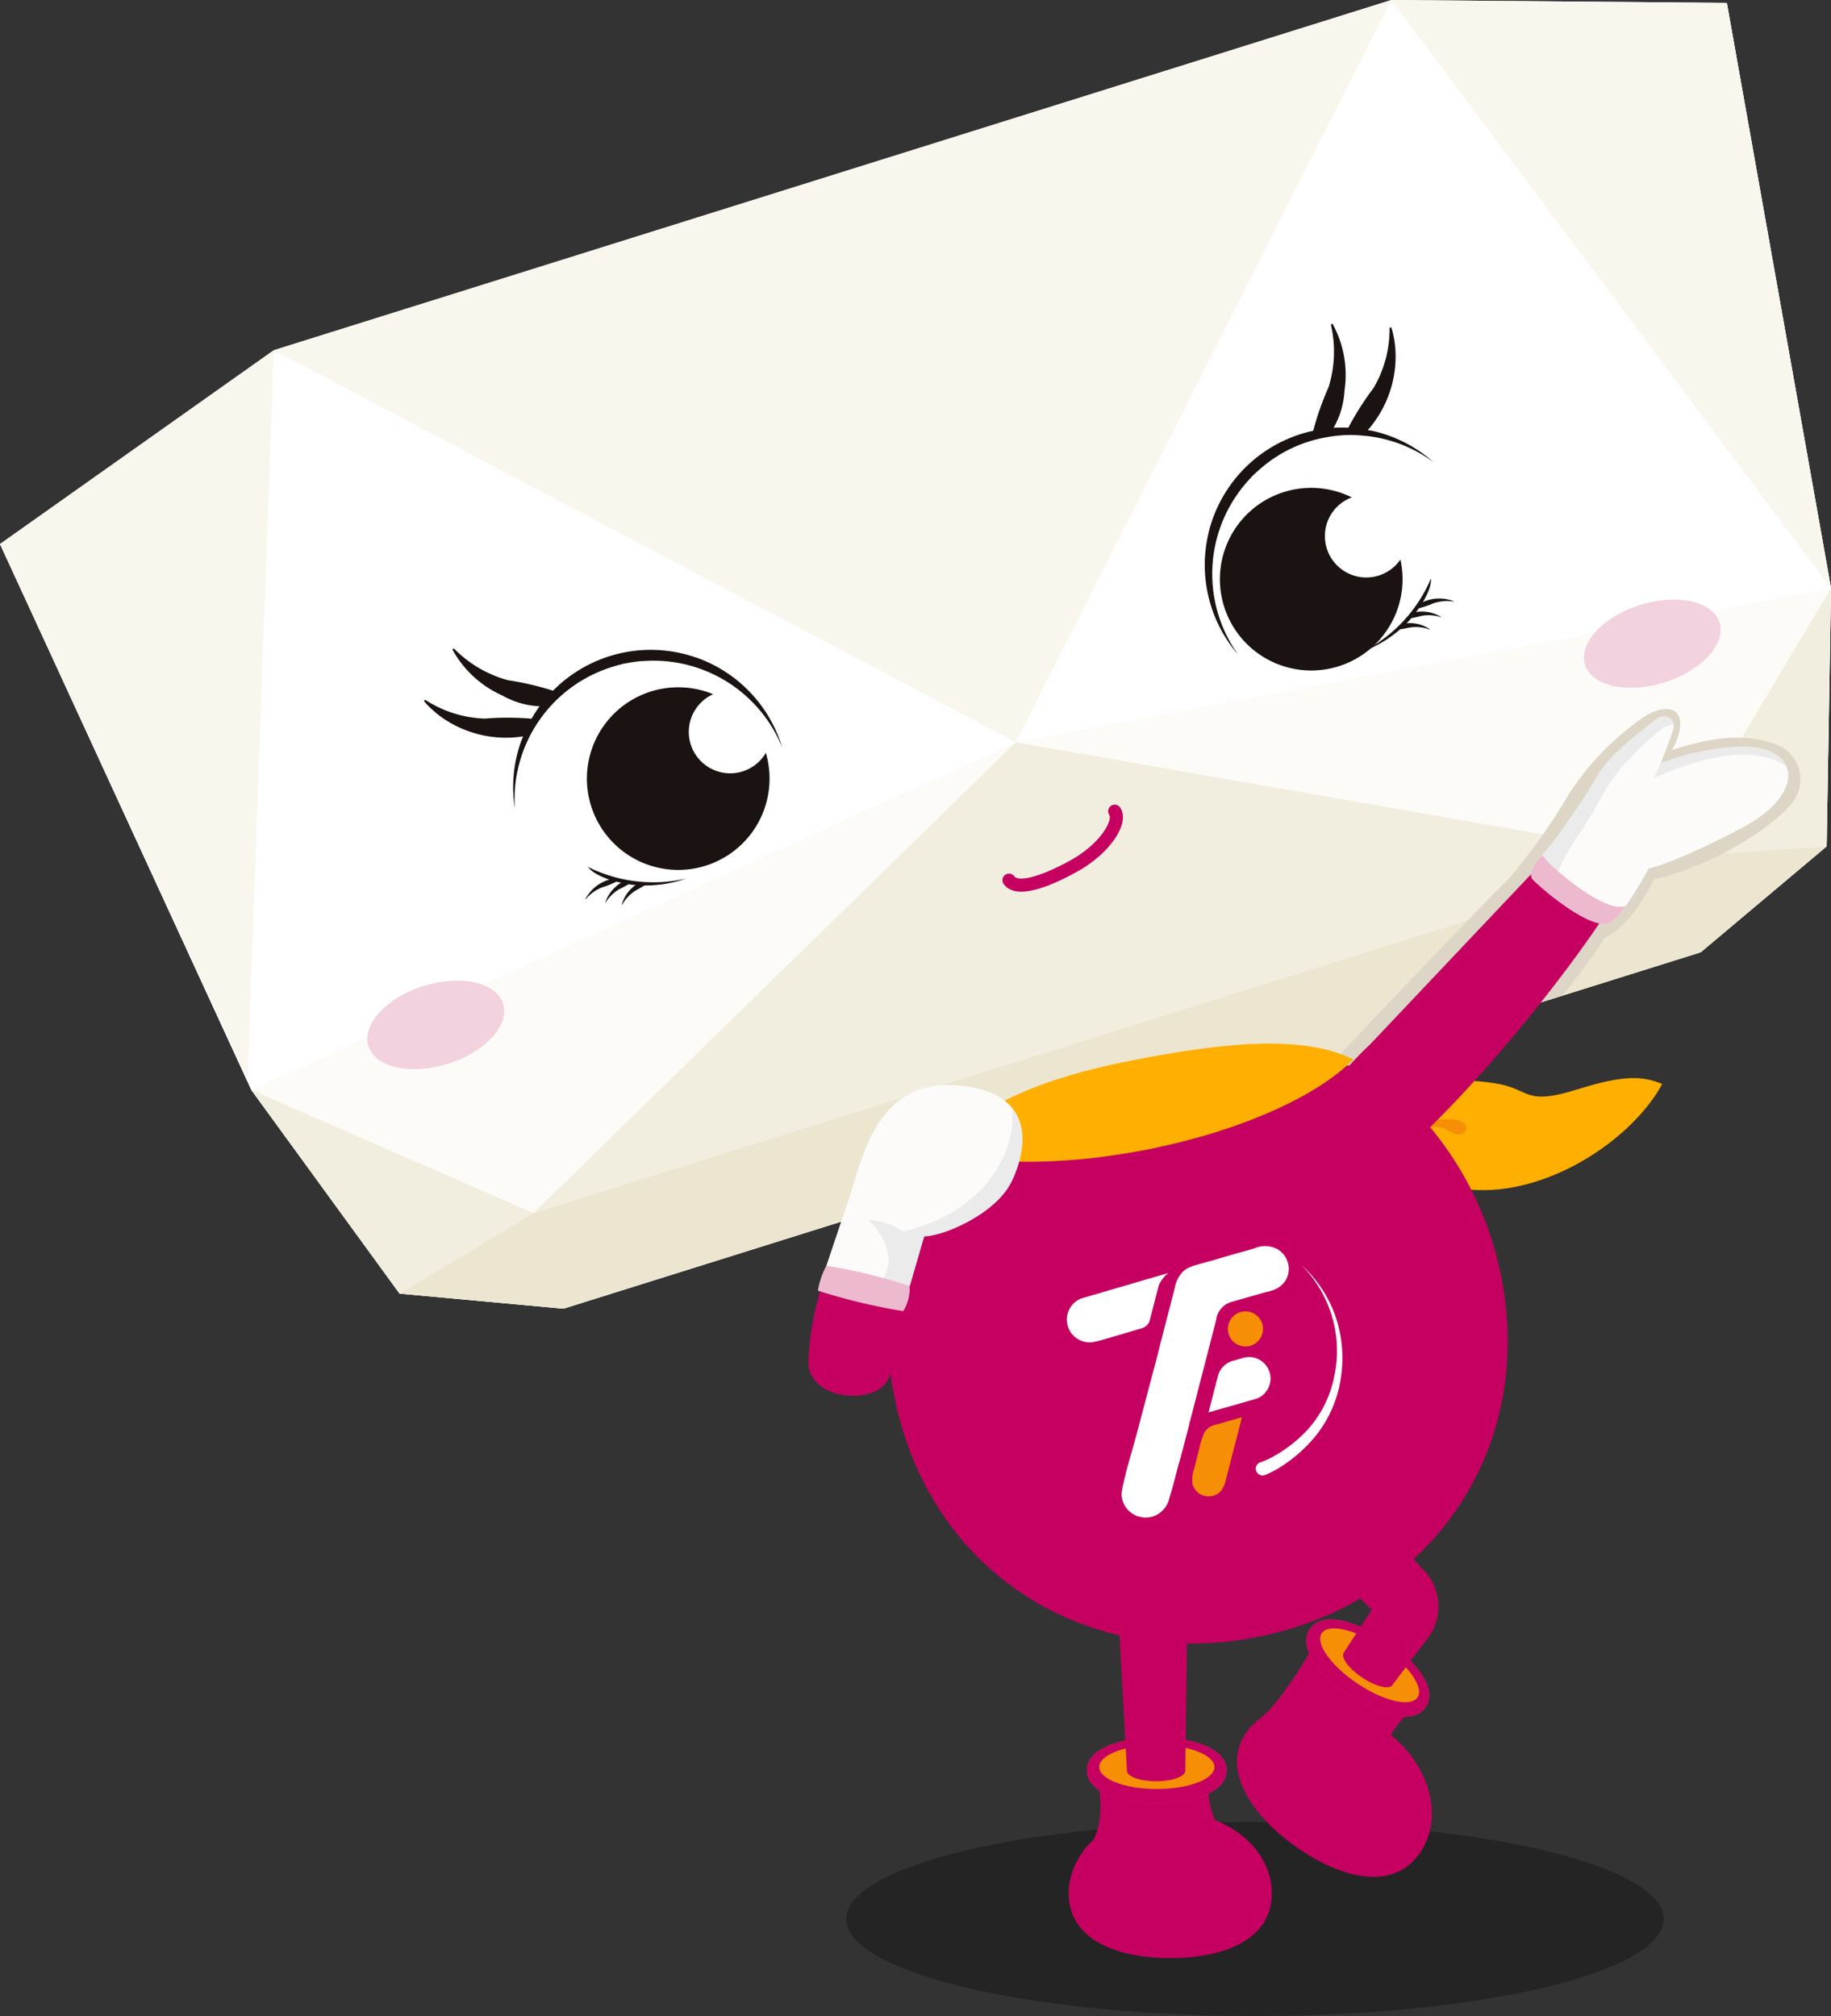 <svg xmlns="http://www.w3.org/2000/svg" xmlns:xlink="http://www.w3.org/1999/xlink" width="120.796" height="133.023" viewBox="0 0 120.796 133.023">
  <rect x="0" y="0" width="120.796" height="133.023" fill="#333333" stroke="none"/>
  <defs>
    <clipPath id="clip-path">
      <rect id="Rectangle_1666" data-name="Rectangle 1666" width="120.796" height="133.023" fill="none"/>
    </clipPath>
    <clipPath id="clip-path-3">
      <rect id="Rectangle_1663" data-name="Rectangle 1663" width="53.929" height="12.808"/>
    </clipPath>
  </defs>
  <g id="Group_3049" data-name="Group 3049" clip-path="url(#clip-path)">
    <g id="Group_3046" data-name="Group 3046">
      <g id="Group_3045" data-name="Group 3045" clip-path="url(#clip-path)">
        <g id="Group_3044" data-name="Group 3044" transform="translate(55.827 120.215)" opacity="0.3">
          <g id="Group_3043" data-name="Group 3043">
            <g id="Group_3042" data-name="Group 3042" clip-path="url(#clip-path-3)">
              <path id="Path_19551" data-name="Path 19551" d="M102.524,111.047c0,3.537-12.072,6.4-26.964,6.4s-26.965-2.866-26.965-6.4,12.073-6.4,26.965-6.4,26.964,2.866,26.964,6.4" transform="translate(-48.595 -104.642)"/>
            </g>
          </g>
        </g>
      </g>
    </g>
    <path id="Path_19552" data-name="Path 19552" d="M95.242,8.7,20.868,32.026,0,35.871,16.58,71.892,26.361,85.33l10.809.994L74.684,74.565,112.2,62.807l8.307-6.985L120.8,38.8,113.923.165Z" transform="translate(0 0.025)" fill="#fff"/>
    <path id="Path_19553" data-name="Path 19553" d="M91.79,0,18.066,23.107,0,35.9,16.579,71.917l53.5-13.162L120.8,38.82,113.923.19Z" transform="translate(0 0)" fill="#fff"/>
    <path id="Path_19554" data-name="Path 19554" d="M64.867,43.947,14.431,66.887l9.782,13.439,10.808.993L72.537,69.562,110.053,57.8l8.307-6.986.288-17.026Z" transform="translate(2.148 5.029)" fill="#fcfbf7"/>
    <path id="Path_19555" data-name="Path 19555" d="M30.634,73.7,62.456,42.632l43.207,7.548Z" transform="translate(4.559 6.345)" fill="#f2eedf"/>
    <path id="Path_19556" data-name="Path 19556" d="M95.944,51.5l10.284-.677.288-17.027Z" transform="translate(14.279 5.029)" fill="#f2eedf"/>
    <path id="Path_19557" data-name="Path 19557" d="M14.432,62.6l18.613,8.124-8.831,5.313Z" transform="translate(2.148 9.316)" fill="#f2eedf"/>
    <path id="Path_19558" data-name="Path 19558" d="M117.092,48.612l-10.284.678L31.777,72.806,22.947,78.12l10.808.994L108.785,55.6Z" transform="translate(3.415 7.235)" fill="#ece5d0"/>
    <path id="Path_19559" data-name="Path 19559" d="M89.45,0,15.725,23.107,64.674,48.976Z" transform="translate(2.34 0)" fill="#f9f6ed"/>
    <path id="Path_19560" data-name="Path 19560" d="M0,32.9,16.334,68.138l1.731-48.024Z" transform="translate(0 2.993)" fill="#f9f6ed"/>
    <path id="Path_19561" data-name="Path 19561" d="M79.9,0l29.007,38.82L102.033.19Z" transform="translate(11.891 0)" fill="#f9f6ed"/>
    <g id="Group_3048" data-name="Group 3048">
      <g id="Group_3047" data-name="Group 3047" clip-path="url(#clip-path)">
        <path id="Path_19562" data-name="Path 19562" d="M91.032,38.737c.442,1.413,2.788,1.935,5.239,1.167s4.078-2.535,3.635-3.949-2.788-1.935-5.239-1.167-4.077,2.535-3.635,3.949" transform="translate(13.537 5.125)" fill="#f3d2df"/>
        <path id="Path_19563" data-name="Path 19563" d="M30.046,57.852c.442,1.413-1.184,3.18-3.635,3.949s-4.8.246-5.239-1.167,1.184-3.18,3.635-3.949,4.8-.246,5.239,1.167" transform="translate(3.14 8.383)" fill="#f3d2df"/>
        <path id="Path_19564" data-name="Path 19564" d="M30.046,57.852c.442,1.413-1.184,3.18-3.635,3.949s-4.8.246-5.239-1.167,1.184-3.18,3.635-3.949,4.8-.246,5.239,1.167" transform="translate(3.14 8.383)" fill="#f3d2df"/>
        <path id="Path_19565" data-name="Path 19565" d="M78.581,64.276s2.509-2.916,8.342-2.016c2.4.371,1.867,1.528,5.462.4,3.118-.979,4.314-.871,5.579-.35-1.889,3.51-7.166,7.138-12.09,7-3.1-.083-4.841-.965-6.562-3.213-.41-.536-.26-1.176-.73-1.824" transform="translate(11.695 9.215)" fill="#ffaf00"/>
        <path id="Path_19566" data-name="Path 19566" d="M80.591,65.3a4.949,4.949,0,0,1,3.252-1.008s1.07.076.874.725c0,0-.258.64-1.3-.062,0,0-.767-.542-2.824.345" transform="translate(11.994 9.562)" fill="#f68e06"/>
        <path id="Path_19567" data-name="Path 19567" d="M79.834,60.5c.561.3,1.4.1,1.938.446A22.072,22.072,0,0,1,91.467,75.28c2.29,11.831-5.124,21.606-16.188,23.747S53.689,94.865,51.4,83.034a22.574,22.574,0,0,1,4.176-18.4c3.337-.947,7.333-1.9,11.667-2.735a118.534,118.534,0,0,1,12.591-1.4" transform="translate(7.582 9.003)" fill="#c60061"/>
        <path id="Path_19568" data-name="Path 19568" d="M80.1,104.509a2.278,2.278,0,0,0,.3-2.156c.2-2.333,2.623-4.062,2.623-4.062l-6.672-4.441s-2.433,4.544-4.161,5.727c.215,2.768,2.052,1.99,1.621,4.722a5.119,5.119,0,0,1,2.226.783,3.468,3.468,0,0,0,.58.3c.014.008.031.015.045.024v-.009a2.836,2.836,0,0,0,3.438-.886" transform="translate(10.744 13.967)" fill="#c60061"/>
        <path id="Path_19569" data-name="Path 19569" d="M75.243,93.659c.835-1.245,3.131-.515,5.035.762s3.455,3.123,2.619,4.368-3.131.516-5.035-.762-3.455-3.121-2.619-4.368" transform="translate(11.163 13.843)" fill="#c64057"/>
        <path id="Path_19570" data-name="Path 19570" d="M75.915,93.845c-.446.665.608,2.153,2.353,3.322s3.521,1.578,3.967.912-.608-2.153-2.353-3.322-3.521-1.577-3.967-.912" transform="translate(11.283 13.919)" fill="#8c2d3e"/>
        <path id="Path_19571" data-name="Path 19571" d="M71.608,99.795c-1.655,2.47.511,5.612,3.584,7.672s6.286,2.65,7.942.179.507-6.142-2.566-8.2-7.3-2.12-8.96.35" transform="translate(10.572 14.573)" fill="#c60061"/>
        <path id="Path_19572" data-name="Path 19572" d="M75.243,93.659c.835-1.245,3.131-.515,5.035.762s3.455,3.123,2.619,4.368-3.131.516-5.035-.762-3.455-3.121-2.619-4.368" transform="translate(11.163 13.843)" fill="#c60061"/>
        <path id="Path_19573" data-name="Path 19573" d="M75.915,93.845c-.446.665.608,2.153,2.353,3.322s3.521,1.578,3.967.912-.608-2.153-2.353-3.322-3.521-1.577-3.967-.912" transform="translate(11.283 13.919)" fill="#f68e06"/>
        <path id="Path_19574" data-name="Path 19574" d="M79.157,93.259l-1.842,2.825c-.214.318.33,1.056,1.214,1.647s1.771.815,1.985.5l2.2-2.918a3.48,3.48,0,0,0-.283-4.825L79.362,87.07,76.2,90.312Z" transform="translate(11.34 12.958)" fill="#c60061"/>
        <path id="Path_19575" data-name="Path 19575" d="M61.911,108.345a2.273,2.273,0,0,1,.952-1.958c1.134-2.048.082-4.835.082-4.835l7.465.13s-.154,4.331,2.18,5.12c-1.72,2.178-4.174,2.36-5.336,4.869a5.121,5.121,0,0,0-2.286-.588,3.52,3.52,0,0,1-.648-.075c-.016,0-.034,0-.051,0l0-.008a2.838,2.838,0,0,1-2.363-2.65" transform="translate(9.214 15.113)" fill="#c60061"/>
        <path id="Path_19576" data-name="Path 19576" d="M67.026,104.134c-2.293,0-4.607-.671-4.607-2.171s2.314-2.17,4.607-2.17,4.607.671,4.607,2.17-2.314,2.171-4.607,2.171" transform="translate(9.289 14.851)" fill="#c64057"/>
        <path id="Path_19577" data-name="Path 19577" d="M70.725,101.676c0,.8-1.7,1.451-3.8,1.451s-3.8-.65-3.8-1.451,1.7-1.451,3.8-1.451,3.8.65,3.8,1.451" transform="translate(9.393 14.916)" fill="#8c2d3e"/>
        <path id="Path_19578" data-name="Path 19578" d="M74.771,109.442c0,2.974-3,4.271-6.7,4.271s-6.7-1.3-6.7-4.271,3-5.385,6.7-5.385,6.7,2.41,6.7,5.385" transform="translate(9.134 15.486)" fill="#c60061"/>
        <path id="Path_19579" data-name="Path 19579" d="M67.026,104.134c-2.293,0-4.607-.671-4.607-2.171s2.314-2.17,4.607-2.17,4.607.671,4.607,2.17-2.314,2.171-4.607,2.171" transform="translate(9.289 14.851)" fill="#c60061"/>
        <path id="Path_19580" data-name="Path 19580" d="M70.725,101.676c0,.8-1.7,1.451-3.8,1.451s-3.8-.65-3.8-1.451,1.7-1.451,3.8-1.451,3.8.65,3.8,1.451" transform="translate(9.393 14.916)" fill="#f68e06"/>
        <path id="Path_19581" data-name="Path 19581" d="M68.785,90.212h-4.7l.726,13.2c0,.381.862.693,1.925.693s1.925-.311,1.925-.693l.125-9.9Z" transform="translate(9.537 13.426)" fill="#c60061"/>
        <path id="Path_19582" data-name="Path 19582" d="M71.711,77.989a.5.5,0,0,0-.074.025v0l-.644.185-.024.007a.828.828,0,0,0-.1.036l-.045.018a1.418,1.418,0,0,0-.786.863.01.01,0,0,1,0,.009L70,79.278l-.031.113-.154.6-.211.819-.2.785.46-.132,1.891-.539.669-.192v0a.455.455,0,0,0,.076-.018,1.418,1.418,0,0,0-.782-2.725" transform="translate(10.328 11.598)" fill="#fff"/>
        <path id="Path_19583" data-name="Path 19583" d="M67.5,73.249l-1.286.376-1.072.314-.9.262-.258.076-1.243.363-.249.074h0L62.2,74.8h0a1.5,1.5,0,0,0,.916,2.848l.009,0c.126-.031.253-.055.378-.092.375-.106.748-.219,1.122-.327l.233-.069,1.357-.4a.8.8,0,0,0,.5-.458l.029-.114.022-.088.217-.832.179-.7.164-.633a2.019,2.019,0,0,1,.214-.376,1.986,1.986,0,0,1,.427-.445Z" transform="translate(9.119 10.881)" fill="#fff"/>
        <path id="Path_19584" data-name="Path 19584" d="M75.393,72.706a1.494,1.494,0,0,1-.164,1.126,1.621,1.621,0,0,1-.97.687c-.074.024-.149.046-.226.068l0-.014-2.37.676a.9.9,0,0,0-.1.032.788.788,0,0,0-.078.031l-.068.031-.01.007-.01.006a.705.705,0,0,0-.076.043,1.175,1.175,0,0,0-.19.134l-.033.031a1.4,1.4,0,0,0-.172.188.425.425,0,0,0-.042.062.709.709,0,0,0-.045.069l-.006.01c-.014.02-.023.04-.034.06a.968.968,0,0,0-.057.126,1.2,1.2,0,0,0-.064.2,1.121,1.121,0,0,0-.028.15l-.358,1.391-.008.03-1.34,5.193a2.4,2.4,0,0,0-.08.307c0,.02-.006.039-.01.059-.118.455-.237.912-.355,1.368-.221.851-.269.95-.489,1.8q-.1.376-.2.752c-.049.191-.1.381-.157.57-.029.094-.065.188-.09.284a1.92,1.92,0,0,1-.079.271,1.745,1.745,0,0,1-.261.439,1.6,1.6,0,0,1-.85.542,1.581,1.581,0,0,1-.566.036c-.117-.023-.233-.051-.347-.082a1.579,1.579,0,0,1-1.008-1.11,1.336,1.336,0,0,1-.023-.569c.256-1.341.688-2.649,1.036-3.968l.782-2.971q.076-.283.149-.564c.082-.312.167-.625.253-.939.141-.511.257-1.035.392-1.55q.183-.71.368-1.42l.124-.48c.13-.5.258-1,.389-1.5a1.963,1.963,0,0,1,.557-1.086,1.256,1.256,0,0,1,.253-.185,3.065,3.065,0,0,1,.71-.262c.227-.061.454-.136.682-.192s.476-.138.712-.207l.006,0s1.109-.324,1.114-.324c.416-.122.841-.222,1.251-.358a1.718,1.718,0,0,1,1.508.083,1.389,1.389,0,0,1,.2.147,1.5,1.5,0,0,1,.471.769" transform="translate(9.586 10.652)" fill="#fff"/>
        <path id="Path_19585" data-name="Path 19585" d="M69.833,81.946a.259.259,0,0,0-.061.024c-.021.009-.041.018-.061.029L69.7,82l-.057.032a.922.922,0,0,0-.145.106.176.176,0,0,0-.025.025.934.934,0,0,0-.134.145.5.5,0,0,0-.034.047c-.013.018-.024.036-.034.054l-.03.053a5.064,5.064,0,0,0-.316,1.062c-.121.414-.219.836-.322,1.256a2.012,2.012,0,0,0-.117,1.012l.009.039a1.093,1.093,0,0,0,1.18.783,1.2,1.2,0,0,0,.136-.024l.065-.02a.349.349,0,0,0,.041-.014l.045-.017.009,0,.045-.018.025-.014.059-.031.023-.014a.331.331,0,0,0,.034-.025.992.992,0,0,0,.207-.179c.012-.01.018-.022.028-.031s.021-.026.03-.04a1.85,1.85,0,0,0,.269-.692c.169-.647.147-.547.312-1.195l.51-1.984.162-.64.061-.237,0-.013-.007-.023-1.825.519-.075.026" transform="translate(10.187 12.114)" fill="#f68e06"/>
        <path id="Path_19586" data-name="Path 19586" d="M71.352,75.364a1.158,1.158,0,1,0,1.433.794,1.158,1.158,0,0,0-1.433-.794" transform="translate(10.494 11.209)" fill="#f68e06"/>
        <path id="Path_19587" data-name="Path 19587" d="M72.412,85.683a5.3,5.3,0,0,0,.854-.384,8.572,8.572,0,0,0,.825-.515A8.772,8.772,0,0,0,75.558,83.5a7.4,7.4,0,0,0,1.732-3.471A8.023,8.023,0,0,0,75.1,72.631a8.3,8.3,0,0,1,2.262,3.374,8.579,8.579,0,0,1,.368,4.1,7.953,7.953,0,0,1-1.661,3.828,9.436,9.436,0,0,1-1.511,1.48,9.32,9.32,0,0,1-.871.612,5.968,5.968,0,0,1-.978.5.449.449,0,0,1-.327-.835l.022-.009Z" transform="translate(10.73 10.809)" fill="#fff"/>
        <path id="Path_19588" data-name="Path 19588" d="M49.97,68.684A3.577,3.577,0,1,0,52.8,64.494a3.577,3.577,0,0,0-2.832,4.191" transform="translate(7.427 9.588)" fill="#f68e06"/>
        <path id="Path_19589" data-name="Path 19589" d="M56.224,66.3a4.956,4.956,0,0,1,3.36-.55s1.049.224.766.839c0,0-.345.6-1.282-.24,0,0-.685-.643-2.844-.048" transform="translate(8.367 9.767)" fill="#f68e06"/>
        <path id="Path_19590" data-name="Path 19590" d="M88.146,60.741l3.534-1.107a42.824,42.824,0,0,0,2.805-3.822c1.436-.593,2.846-2.94,3.225-3.842,4.791-1.137,8.927-4.278,9.439-5.549a2.453,2.453,0,0,0-1.566-3.43c-1.359-.474-3.329-.681-6.671.442.854-1.518.632-2.561-.126-2.687s-1.613.316-2.751,1.265a18.033,18.033,0,0,0-3.889,4.268,39.319,39.319,0,0,1-4.015,5.66c-.981.917-11.225,11.6-11.6,12.142l2.371.379,4.932-2.782Z" transform="translate(11.389 6.061)" fill="#ddd6c7"/>
        <path id="Path_19591" data-name="Path 19591" d="M73.98,69.164a1.812,1.812,0,0,0,.1.46,3.738,3.738,0,0,0,1.528,2.207c3.443,2.3,17.887-15.364,20.8-21.126.294-.38-.649-1.588-1.549-2.272a2.79,2.79,0,0,0-2.138-.727.791.791,0,0,0-.522.559L79.371,61.828c-1.523,1.384-5.39,5.86-5.391,7.336" transform="translate(11.01 7.092)" fill="#c60061"/>
        <path id="Path_19592" data-name="Path 19592" d="M95.668,51.19s1.7-.331,6.159-2.684c4.1-2.164,3.994-5.237.211-5.36a16.354,16.354,0,0,0-5.563,1.1s.551-1.4.8-2.155c.267-.816-.546-1.219-1.135-.729s-2.955,2.2-3.8,3.648-1.155,1.869-2.249,3.461c-.824,1.195-1.584,1.953-1.95,2.5-.256.387-.26.774-.1.932.786.8,3.557,3.083,4.849,2.921.885-.038,2.785-3.638,2.785-3.638" transform="translate(13.086 6.124)" fill="#fcfbfa"/>
        <path id="Path_19593" data-name="Path 19593" d="M96.677,41.844a18.071,18.071,0,0,0-3.615,3.685c-.847,1.445-1.055,1.989-2.151,3.58-.823,1.2-1.223,2.308-1.589,2.858-.009.014-.472-.446-.481-.432-.077-.072-.148-.141-.206-.2a3.927,3.927,0,0,1-.419-.526c.4-.535,1.087-1.257,1.83-2.337,1.1-1.591,1.4-2.016,2.251-3.461s3.212-3.158,3.8-3.648c.5-.414,1.15-.185,1.18.387a.082.082,0,0,0-.072-.039,1.673,1.673,0,0,0-.527.133" transform="translate(13.128 6.124)" fill="#ebebeb"/>
        <path id="Path_19594" data-name="Path 19594" d="M102.293,43.584c-2.946-.777-7.338,1.4-7.338,1.4s.221-.438.482-1a16.424,16.424,0,0,1,5.556-1.1c1.483.048,2.391.551,2.712,1.274a4.586,4.586,0,0,0-1.413-.578" transform="translate(14.131 6.382)" fill="#ebebeb"/>
        <path id="Path_19595" data-name="Path 19595" d="M93.919,52.517a1.78,1.78,0,0,0,.222-.024c-.46.631-.928,1.137-1.257,1.151-1.292.162-4.063-2.118-4.849-2.921-.155-.157-.152-.545.1-.932a8.381,8.381,0,0,1,.528-.681,4.721,4.721,0,0,0,.4.487c.787.8,3.557,3.083,4.849,2.92" transform="translate(13.086 7.309)" fill="#ecb9ce"/>
        <path id="Path_19596" data-name="Path 19596" d="M66.664,61.055c-6.1,1.181-9.318,2.882-11.755,4.8-.564.708-.809.317-1.277,1.1,3.249,1,8.346,1.081,13.9.006,6.229-1.205,11.388-3.545,13.766-5.977-3.481-1.742-9.05-1.014-14.635.067" transform="translate(7.982 8.921)" fill="#ffaf00"/>
        <path id="Path_19597" data-name="Path 19597" d="M47.47,73.416a19.464,19.464,0,0,0-1.042,5.347c-.225,2.877,5.005,3.163,5.372.941.375-2.27.8-3.9,1.059-4.917Z" transform="translate(6.908 10.926)" fill="#c60061"/>
        <path id="Path_19598" data-name="Path 19598" d="M48.907,70.043c.958-2.774,1.782-8.127,7.217-7.7S60.657,66.76,59.7,68.7c-1.04,2.106-4.411,3.568-5.758,3.6l-1.2,4.132-5.521-1.379s1.19-3.573,1.688-5.015" transform="translate(7.027 9.275)" fill="#fcfbfa"/>
        <path id="Path_19599" data-name="Path 19599" d="M49.855,71.033a4.257,4.257,0,0,1,2.3.764c5.68-1.321,7.58-5.651,7.164-8.174,1.207,1.451.612,3.608-.018,4.887-1.041,2.1-4.413,3.567-5.759,3.6l-1.2,4.133-1.835-.458a11.115,11.115,0,0,0,.717-1.946,3.827,3.827,0,0,0-1.375-2.805" transform="translate(7.42 9.469)" fill="#ebebeb"/>
        <path id="Path_19600" data-name="Path 19600" d="M53.024,74.039a33.419,33.419,0,0,0-5.5-1.337,5.107,5.107,0,0,0-.553,1.641,38.952,38.952,0,0,0,5.632,1.349,2.923,2.923,0,0,0,.418-1.652" transform="translate(6.991 10.82)" fill="#ecb9ce"/>
        <path id="Path_19601" data-name="Path 19601" d="M43.986,45.02a2.731,2.731,0,0,1-1.958-5.089,6.025,6.025,0,1,0,3.48,3.869,2.717,2.717,0,0,1-1.522,1.22" transform="translate(5.017 5.875)" fill="#1a1311"/>
        <path id="Path_19602" data-name="Path 19602" d="M77.292,29.937a2.731,2.731,0,0,0,4.671,2.812,6.025,6.025,0,1,1-3.205-4.1,2.71,2.71,0,0,0-1.466,1.287" transform="translate(10.426 4.17)" fill="#1a1311"/>
        <path id="Path_19603" data-name="Path 19603" d="M69.425,32.426a9.066,9.066,0,0,1,6.915-6.772,19.009,19.009,0,0,1,1.009-2.866,7.838,7.838,0,0,0,.165-4.1.068.068,0,0,1,.033-.078.071.071,0,0,1,.093.03,7,7,0,0,1,.764,4.369,5.487,5.487,0,0,1-.72,2.449,9.178,9.178,0,0,1,.974-.006,18.662,18.662,0,0,1,1.657-2.61A7.655,7.655,0,0,0,81.378,18.9a.068.068,0,0,1,.133-.017,6.683,6.683,0,0,1,.257,2.2,7.351,7.351,0,0,1-1.827,4.525c.133.025.268.041.4.074a9.044,9.044,0,0,1,3.923,2.033,9.129,9.129,0,0,0-4.743-1.749,8.372,8.372,0,0,0-2.29.115A8.909,8.909,0,0,0,72.8,28.209c-.108.093-.215.187-.317.286-.039.037-.08.068-.117.106-.054.053-.1.111-.15.165-.1.11-.208.222-.307.338-.125.146-.245.294-.361.446l-.045.061a9.164,9.164,0,0,0-.122,10.807,9.052,9.052,0,0,1-1.952-7.992" transform="translate(10.296 2.769)" fill="#1a1311"/>
        <path id="Path_19604" data-name="Path 19604" d="M82.525,34.673a6.386,6.386,0,0,1-1.268.407.018.018,0,0,1-.022-.026,1.556,1.556,0,0,1,.547-.442,2.6,2.6,0,0,1,2.053-.048.019.019,0,0,1-.025.013,2.767,2.767,0,0,0-1.284.1" transform="translate(12.089 5.115)" fill="#1a1311"/>
        <path id="Path_19605" data-name="Path 19605" d="M83.061,35.48a.023.023,0,0,1-.028.01,2.6,2.6,0,0,0-1.264-.084,8.194,8.194,0,0,1-1.048.207c.055-.051.111-.1.165-.155a2.509,2.509,0,0,0,.176-.221,2.454,2.454,0,0,1,2,.242" transform="translate(12.013 5.229)" fill="#1a1311"/>
        <path id="Path_19606" data-name="Path 19606" d="M82.4,36.2a.024.024,0,0,1-.028.009,2.566,2.566,0,0,0-1.251-.139c-.229.044-.445.088-.664.122a2.457,2.457,0,0,0-.255-.054,4.615,4.615,0,0,0,.383-.3A2.329,2.329,0,0,1,82.4,36.2" transform="translate(11.936 5.328)" fill="#1a1311"/>
        <path id="Path_19607" data-name="Path 19607" d="M81.476,35.811c-.061.071-.117.144-.18.213a8.184,8.184,0,0,1-2.982,2,9.656,9.656,0,0,0,4.436-4.8s.152.865-1.273,2.579" transform="translate(11.655 4.946)" fill="#1a1311"/>
        <path id="Path_19608" data-name="Path 19608" d="M42.285,37.838a9.066,9.066,0,0,0-9.427,2.192A19.043,19.043,0,0,0,29.9,39.34a7.846,7.846,0,0,1-3.545-2.063.067.067,0,0,0-.084-.014.07.07,0,0,0-.025.093,7,7,0,0,0,3.274,2.993,5.469,5.469,0,0,0,2.453.709,9.145,9.145,0,0,0-.528.819,18.633,18.633,0,0,0-3.091-.006,7.661,7.661,0,0,1-3.893-1.219.068.068,0,0,0-.086.1,6.665,6.665,0,0,0,1.715,1.4,7.345,7.345,0,0,0,4.8.891c-.051.126-.109.248-.154.379a9.016,9.016,0,0,0-.393,4.4,9.153,9.153,0,0,1,6.58-9.41c.136-.04.272-.079.411-.114.052-.013.1-.031.152-.043.074-.016.147-.023.221-.038.149-.029.3-.055.449-.076.191-.029.38-.049.57-.065l.076,0a9.162,9.162,0,0,1,9.179,5.7,9.054,9.054,0,0,0-5.691-5.941" transform="translate(3.624 5.544)" fill="#1a1311"/>
        <path id="Path_19609" data-name="Path 19609" d="M34.677,51.054a6.5,6.5,0,0,0,1.227-.516.017.017,0,0,0,0-.033,1.533,1.533,0,0,0-.7.018,2.6,2.6,0,0,0-1.591,1.3.022.022,0,0,0,.028-.007,2.746,2.746,0,0,1,1.041-.761" transform="translate(5.002 7.511)" fill="#1a1311"/>
        <path id="Path_19610" data-name="Path 19610" d="M34.754,52.04a.025.025,0,0,0,.028-.01,2.6,2.6,0,0,1,.905-.885,8.344,8.344,0,0,0,.932-.524c-.075,0-.15,0-.227-.01a2.779,2.779,0,0,1-.276-.053,2.451,2.451,0,0,0-1.361,1.482" transform="translate(5.172 7.524)" fill="#1a1311"/>
        <path id="Path_19611" data-name="Path 19611" d="M35.705,52.164a.023.023,0,0,0,.026-.011,2.573,2.573,0,0,1,.86-.918c.2-.116.4-.222.585-.339a2.575,2.575,0,0,1,.157-.207,4.436,4.436,0,0,1-.483.023,2.333,2.333,0,0,0-1.147,1.452" transform="translate(5.314 7.544)" fill="#1a1311"/>
        <path id="Path_19612" data-name="Path 19612" d="M36.409,50.926c.092.015.183.032.276.045a8.191,8.191,0,0,0,3.569-.415,9.657,9.657,0,0,1-6.489-.763s.447.757,2.643,1.133" transform="translate(5.025 7.41)" fill="#1a1311"/>
        <path id="Path_19613" data-name="Path 19613" d="M57.944,51.143c.482.689,2.122.244,4.232-.911s3.221-2.951,2.74-3.639" transform="translate(8.623 6.934)" fill="none" stroke="#c60061" stroke-linecap="round" stroke-linejoin="round" stroke-width="0.868"/>
      </g>
    </g>
  </g>
</svg>
